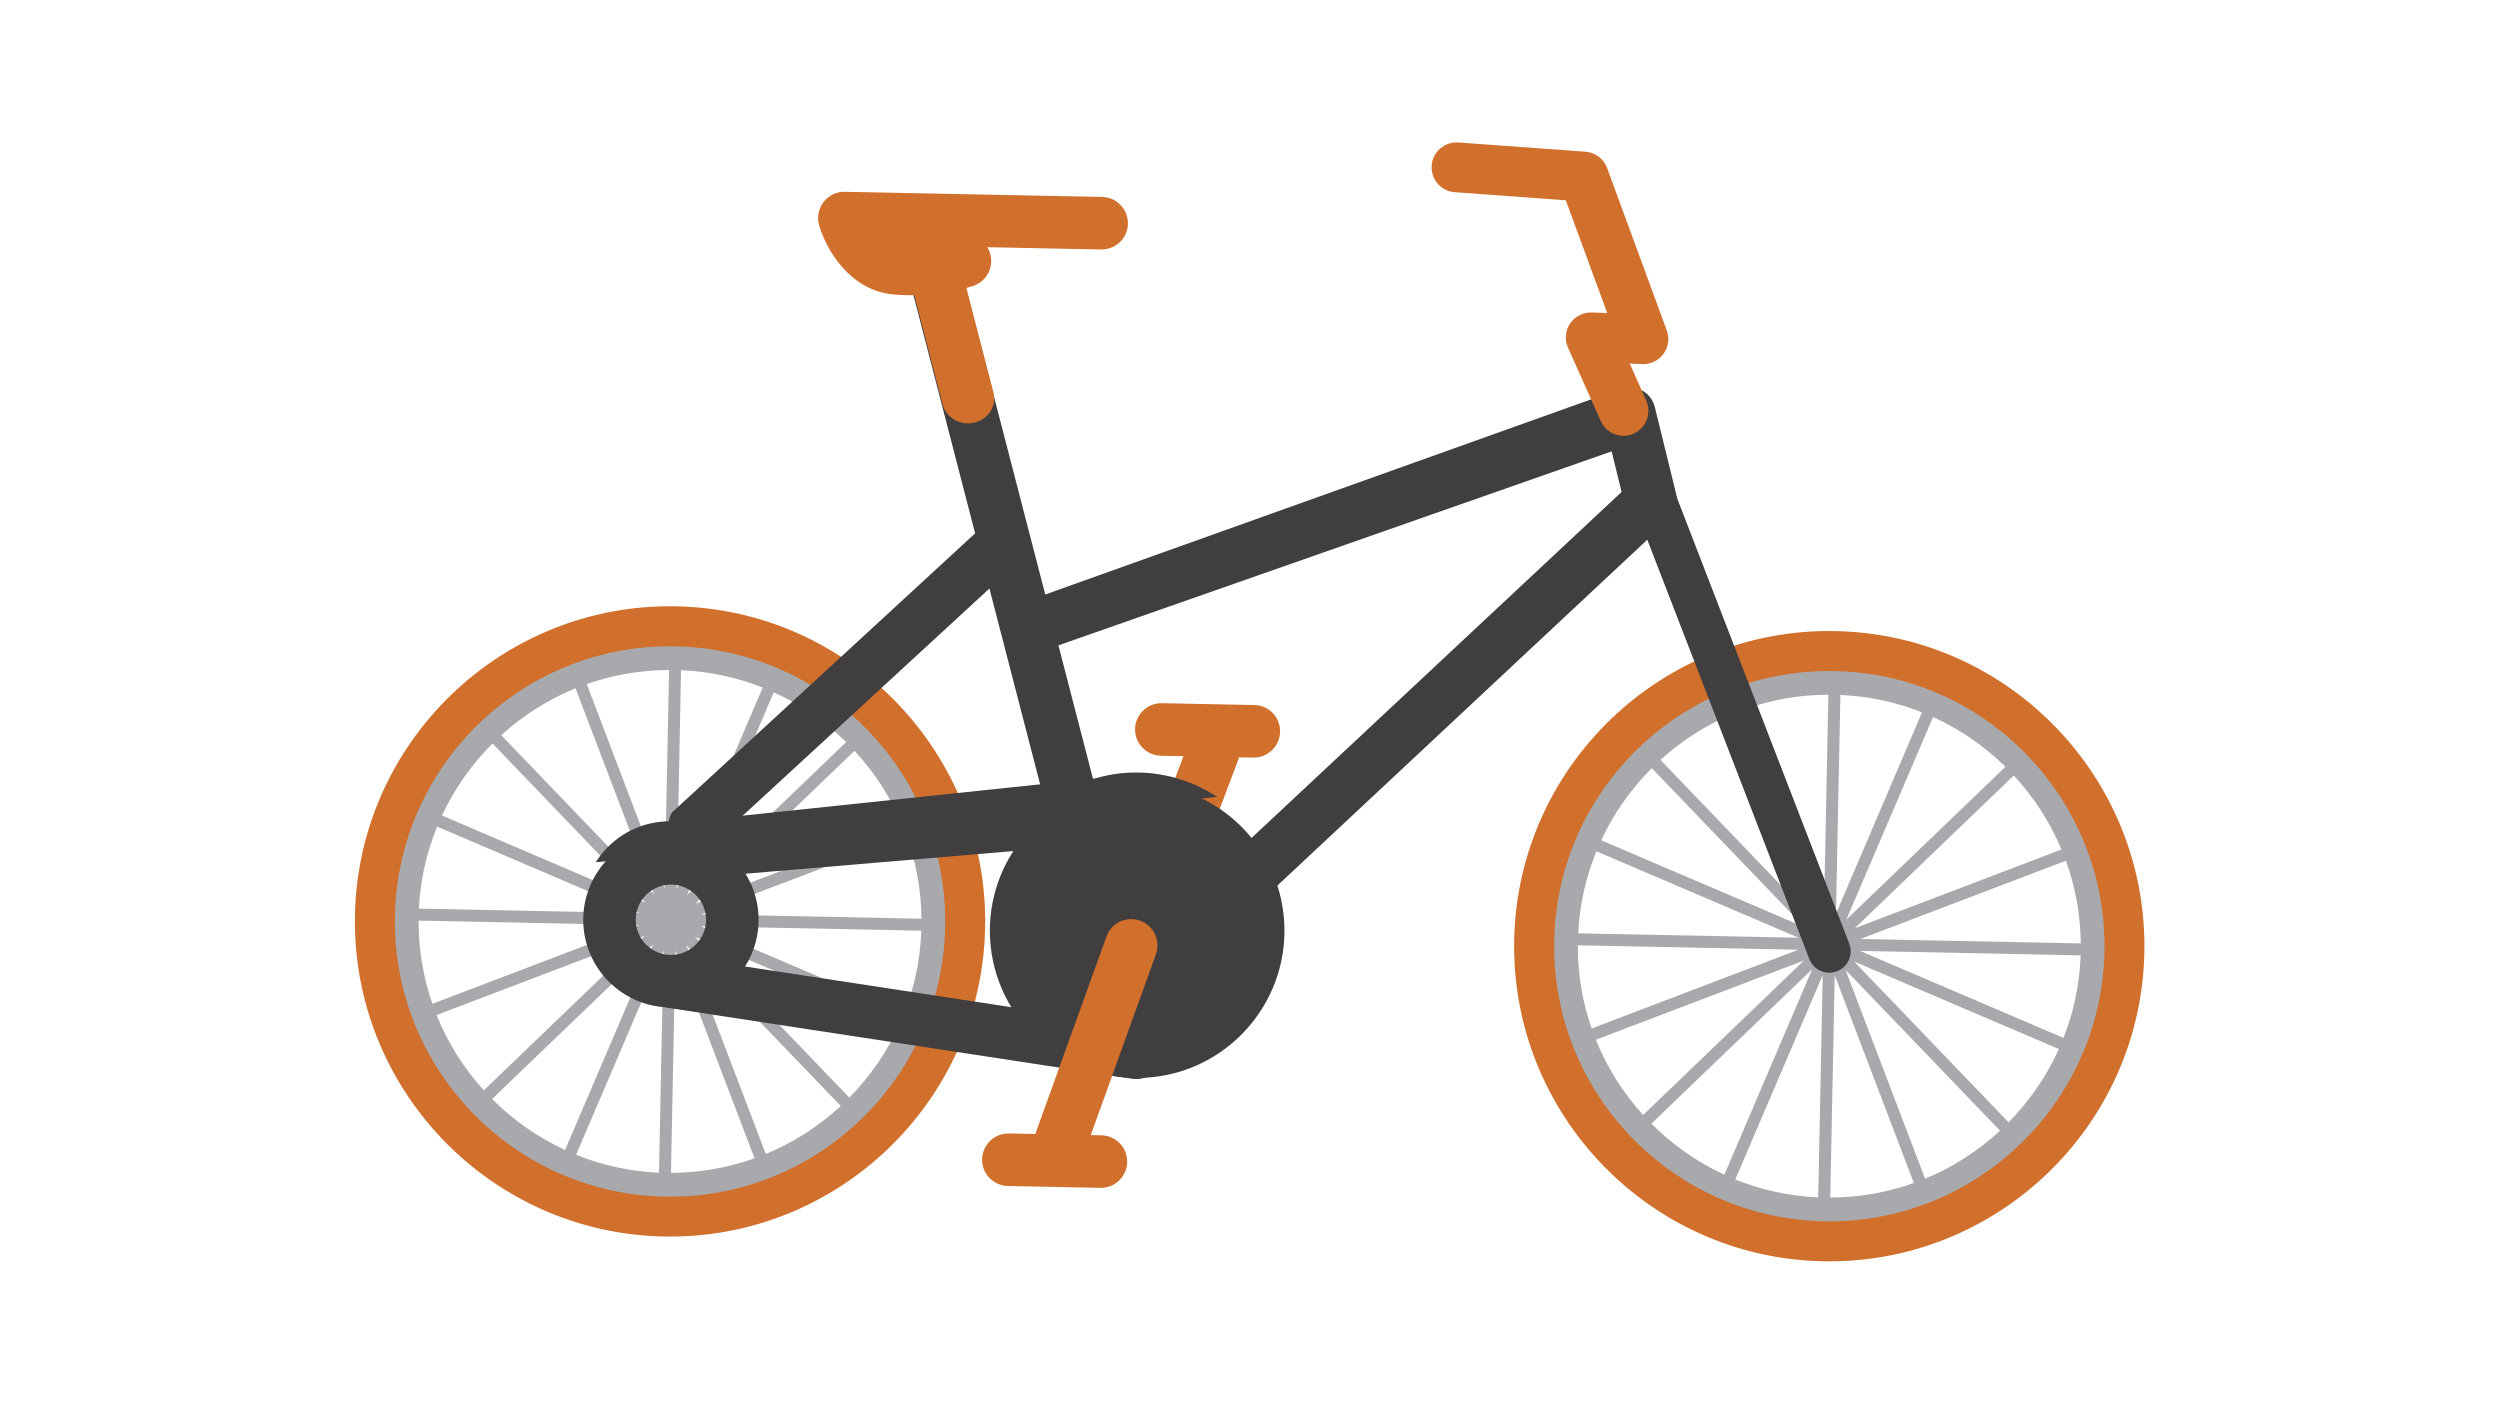 <svg xmlns="http://www.w3.org/2000/svg" xmlns:xlink="http://www.w3.org/1999/xlink" width="960" zoomAndPan="magnify" viewBox="0 0 720 405" height="540" preserveAspectRatio="xMidYMid meet" version="1.0"><path fill="#a7a9ac" d="M 194.625 182.418 C 148.883 181.508 110.914 217.977 110.004 263.719 C 109.094 309.461 145.562 347.43 191.305 348.34 C 237.047 349.25 275.016 312.781 275.926 267.039 C 276.836 221.293 240.367 183.328 194.625 182.418 Z M 194.891 256 L 196.141 193.02 C 204.43 193.379 212.336 195.121 219.656 198.023 Z M 222.844 199.391 C 230.637 202.938 237.676 207.809 243.688 213.727 L 197.887 257.727 Z M 191.418 255.941 L 168.984 197.02 C 176.418 194.402 184.402 192.98 192.691 192.961 Z M 188.348 257.535 L 144.348 211.734 C 150.605 206.066 157.832 201.457 165.758 198.234 Z M 184.062 266.41 L 124.531 289.094 C 121.914 281.582 120.527 273.523 120.566 265.141 Z M 120.641 261.688 C 121.059 253.363 122.879 245.418 125.895 238.059 L 184.117 262.961 Z M 191.078 273.73 L 189.789 337.738 C 181.367 337.379 173.344 335.574 165.91 332.578 Z M 162.746 331.195 C 154.875 327.574 147.762 322.566 141.73 316.516 L 188.062 272.008 Z M 194.527 273.789 L 217.305 333.586 C 209.777 336.277 201.68 337.758 193.238 337.777 Z M 197.621 272.195 L 242.133 318.527 C 235.855 324.328 228.551 329.051 220.551 332.352 Z M 201.906 263.32 L 261.094 240.77 C 263.809 248.223 265.305 256.246 265.383 264.59 Z M 265.344 268.043 C 265.039 276.406 263.332 284.41 260.414 291.805 L 201.832 266.773 Z M 259.824 237.547 L 200.293 260.23 L 246.094 216.23 C 251.859 222.434 256.523 229.637 259.824 237.547 Z M 141.844 214.125 L 185.844 259.926 L 127.281 234.871 C 130.902 227.117 135.852 220.098 141.844 214.125 Z M 125.727 292.336 L 185.652 269.523 L 139.34 314.012 C 133.613 307.68 128.969 300.359 125.727 292.336 Z M 244.598 316.098 L 200.105 269.785 L 259.066 294.992 C 255.52 302.898 250.59 310.031 244.598 316.098 Z M 244.598 316.098 " fill-opacity="1" fill-rule="nonzero"/><path fill="#a7a9ac" d="M 528.5 189.527 C 482.758 188.617 444.789 225.086 443.879 270.832 C 442.969 316.574 479.438 354.539 525.18 355.449 C 570.922 356.359 608.891 319.891 609.801 274.148 C 610.711 228.406 574.242 190.438 528.5 189.527 Z M 528.766 263.129 L 530.035 200.148 C 538.324 200.508 546.23 202.254 553.551 205.156 Z M 556.719 206.5 C 564.512 210.047 571.551 214.922 577.562 220.84 L 531.762 264.836 Z M 525.293 263.055 L 502.859 204.133 C 510.293 201.516 518.277 200.09 526.566 200.074 Z M 522.203 264.648 L 478.203 218.848 C 484.465 213.176 491.688 208.57 499.617 205.344 Z M 517.918 273.523 L 458.387 296.203 C 455.77 288.695 454.387 280.637 454.422 272.254 Z M 454.516 268.801 C 454.934 260.477 456.754 252.527 459.77 245.172 L 517.992 270.07 Z M 524.934 280.844 L 523.645 344.852 C 515.223 344.488 507.203 342.688 499.766 339.691 Z M 496.621 338.309 C 488.75 334.684 481.637 329.68 475.605 323.609 L 521.918 279.117 Z M 528.406 280.902 L 551.18 340.695 C 543.652 343.391 535.555 344.867 527.113 344.887 Z M 531.496 279.309 L 576.008 325.637 C 569.73 331.441 562.426 336.164 554.426 339.465 Z M 535.781 270.434 L 594.973 247.883 C 597.684 255.336 599.18 263.359 599.258 271.703 Z M 599.219 275.152 C 598.914 283.516 597.207 291.52 594.289 298.918 L 535.707 273.863 Z M 593.699 244.66 L 534.168 267.34 L 579.969 223.344 C 585.734 229.543 590.398 236.75 593.699 244.66 Z M 475.719 221.238 L 519.719 267.039 L 461.156 242.004 C 464.758 234.227 469.727 227.211 475.719 221.238 Z M 459.602 299.449 L 519.527 276.633 L 473.219 321.125 C 467.469 314.789 462.844 307.469 459.602 299.449 Z M 578.473 323.23 L 533.98 276.918 L 592.941 302.121 C 589.395 310.012 584.465 317.141 578.473 323.23 Z M 578.473 323.23 " fill-opacity="1" fill-rule="nonzero"/><path fill="#d16f2c" d="M 191.152 356.113 C 141.105 355.109 101.223 313.578 102.227 263.547 C 103.215 213.52 144.746 173.617 194.793 174.621 C 244.844 175.625 284.727 217.16 283.719 267.188 C 282.715 317.219 241.184 357.121 191.152 356.113 Z M 194.547 186.152 C 150.852 185.281 114.613 220.098 113.738 263.793 C 112.867 307.488 147.688 343.73 191.383 344.621 C 235.074 345.496 271.316 310.676 272.211 266.98 C 273.082 223.285 238.242 187.023 194.547 186.152 Z M 194.547 186.152 " fill-opacity="1" fill-rule="nonzero"/><path fill="#d16f2c" d="M 525.008 363.246 C 474.961 362.242 435.078 320.707 436.082 270.68 C 437.09 220.629 478.621 180.746 528.652 181.754 C 578.699 182.758 618.582 224.289 617.578 274.32 C 616.57 324.348 575.059 364.25 525.008 363.246 Z M 528.422 193.266 C 484.727 192.391 448.488 227.211 447.613 270.906 C 446.742 314.602 481.562 350.844 525.258 351.734 C 568.949 352.605 605.191 317.785 606.086 274.094 C 606.938 230.398 572.117 194.137 528.422 193.266 Z M 528.422 193.266 " fill-opacity="1" fill-rule="nonzero"/><path fill="#d16f2c" d="M 361.27 203.051 L 334.621 202.52 C 330.449 202.441 327 205.762 326.902 209.934 C 326.828 214.105 330.145 217.559 334.32 217.652 L 340.844 217.785 L 333.277 237.832 C 331.797 241.738 333.77 246.102 337.676 247.578 C 338.512 247.883 339.363 248.055 340.199 248.074 C 343.309 248.129 346.266 246.25 347.422 243.18 L 356.66 218.695 C 356.734 218.508 356.754 218.316 356.812 218.109 L 360.945 218.184 C 365.117 218.258 368.57 214.941 368.664 210.77 C 368.758 206.578 365.441 203.125 361.27 203.051 Z M 361.27 203.051 " fill-opacity="1" fill-rule="nonzero"/><path fill="#403e3f" d="M 195.875 290.004 C 182.031 291.465 169.57 281.395 168.113 267.551 C 166.652 253.703 176.723 241.246 190.566 239.785 C 204.41 238.324 216.871 248.395 218.332 262.238 C 219.789 276.102 209.719 288.543 195.875 290.004 Z M 192.16 254.824 C 186.602 255.41 182.562 260.398 183.152 265.957 C 183.738 271.512 188.727 275.551 194.281 274.965 C 199.84 274.375 203.879 269.391 203.289 263.832 C 202.703 258.277 197.715 254.234 192.16 254.824 Z M 192.16 254.824 " fill-opacity="1" fill-rule="nonzero"/><path fill="#403e3f" d="M 326.09 242.211 L 190.035 253.723 C 185.883 254.086 182.223 250.992 181.859 246.82 C 181.5 242.648 184.59 239.008 188.766 238.648 L 324.816 227.137 C 328.969 226.773 332.629 229.867 332.992 234.039 C 333.332 238.211 330.242 241.871 326.09 242.211 Z M 326.09 242.211 " fill-opacity="1" fill-rule="nonzero"/><path fill="#403e3f" d="M 328.098 310.73 C 327.473 310.809 326.809 310.789 326.164 310.695 L 192.594 290.289 C 188.461 289.664 185.637 285.793 186.262 281.68 C 186.887 277.543 190.754 274.719 194.871 275.344 L 328.441 295.75 C 332.574 296.375 335.398 300.246 334.773 304.359 C 334.242 307.812 331.418 310.371 328.098 310.73 Z M 328.098 310.73 " fill-opacity="1" fill-rule="nonzero"/><path fill="#403e3f" d="M 347.953 270.773 C 345.98 270.734 347.254 267.32 345.793 265.785 C 342.949 262.73 339.895 260.551 342.949 257.688 L 467.016 141.68 L 464.152 129.996 L 301.453 187.043 C 297.699 188.883 293.164 187.328 291.324 183.574 C 289.484 179.816 291.043 175.285 294.797 173.445 L 465.934 112.266 C 467.984 111.262 470.391 111.242 472.457 112.207 C 474.523 113.176 476.062 115.035 476.594 117.254 L 482.758 142.363 C 483.402 145.02 482.566 147.824 480.574 149.684 L 353.266 268.707 C 351.766 270.148 349.852 270.812 347.953 270.773 Z M 347.953 270.773 " fill-opacity="1" fill-rule="nonzero"/><path fill="#403e3f" d="M 313.25 256.758 C 309.949 256.703 306.953 254.445 306.082 251.086 L 258.176 66.086 C 257.133 62.047 259.559 57.914 263.598 56.871 C 267.637 55.809 271.773 58.254 272.816 62.293 L 320.738 247.293 C 321.781 251.336 319.355 255.469 315.316 256.512 C 314.613 256.703 313.93 256.777 313.25 256.758 Z M 313.25 256.758 " fill-opacity="1" fill-rule="nonzero"/><path fill="#403e3f" d="M 199.879 245.398 C 198.625 245.379 197.355 245.039 196.199 244.355 C 192.594 242.23 191.398 237.605 193.523 234 L 281.352 153.133 C 283.473 149.531 288.102 148.336 291.703 150.461 C 295.309 152.586 296.504 157.211 294.379 160.816 L 206.555 241.68 C 205.113 244.109 202.531 245.457 199.879 245.398 Z M 199.879 245.398 " fill-opacity="1" fill-rule="nonzero"/><path fill="#403e3f" d="M 331.949 310.219 C 308.68 312.668 287.762 295.73 285.312 272.48 C 282.867 249.23 299.805 228.293 323.055 225.844 C 346.324 223.398 367.242 240.336 369.688 263.586 C 372.152 286.836 355.219 307.754 331.949 310.219 Z M 331.949 310.219 " fill-opacity="1" fill-rule="nonzero"/><path fill="#403e3f" d="M 350.496 229.488 C 342.586 224.273 332.879 221.656 322.73 222.715 C 320.133 222.98 317.629 223.531 315.203 224.234 L 196.199 236.77 C 194.266 236.504 192.273 236.445 190.242 236.676 C 182.258 237.508 175.547 242.023 171.562 248.336 Z M 350.496 229.488 " fill-opacity="1" fill-rule="nonzero"/><path fill="#403e3f" d="M 526.98 280.141 C 524.461 280.199 522.051 278.699 521.082 276.195 L 460.945 120.57 C 459.715 117.406 461.309 113.84 464.473 112.605 C 467.641 111.395 471.207 112.969 472.438 116.133 L 532.578 271.758 C 533.809 274.926 532.215 278.492 529.051 279.723 C 528.367 279.988 527.664 280.121 526.98 280.141 Z M 526.98 280.141 " fill-opacity="1" fill-rule="nonzero"/><path fill="#d16f2c" d="M 467.754 125.523 C 464.949 125.598 462.234 123.984 461.023 121.273 L 451.578 100.109 C 450.574 97.852 450.801 95.234 452.184 93.168 C 453.57 91.121 455.902 89.926 458.387 90 L 462.883 90.152 L 450.953 57.684 L 418.957 55.352 C 414.996 55.066 412.035 51.617 412.32 47.672 C 412.605 43.707 416.059 40.75 420 41.035 L 456.621 43.688 C 459.43 43.898 461.875 45.719 462.844 48.375 L 480.043 95.195 C 480.859 97.434 480.52 99.938 479.113 101.891 C 477.711 103.828 475.438 104.926 473.047 104.852 L 469.367 104.719 L 474.129 115.395 C 475.738 119.016 474.109 123.266 470.484 124.879 C 469.594 125.293 468.664 125.484 467.754 125.523 Z M 467.754 125.523 " fill-opacity="1" fill-rule="nonzero"/><path fill="#d16f2c" d="M 261.227 85.012 C 259.902 84.996 258.535 84.918 257.152 84.785 C 244.598 83.57 237.902 71.719 235.91 64.91 C 235.246 62.598 235.703 60.113 237.18 58.195 C 238.641 56.281 240.938 55.18 243.324 55.238 L 317.422 56.719 C 321.594 56.793 324.914 60.266 324.836 64.438 C 324.762 68.609 321.289 71.926 317.117 71.852 L 284.348 71.188 C 284.633 71.66 284.879 72.176 285.066 72.723 C 286.414 76.668 284.309 80.973 280.344 82.32 C 279.965 82.453 271.68 85.242 261.227 85.012 Z M 261.227 85.012 " fill-opacity="1" fill-rule="nonzero"/><path fill="#d16f2c" d="M 278.98 121.938 C 275.527 122.012 272.359 119.812 271.488 116.496 L 263.219 84.598 C 262.215 80.746 264.68 76.84 268.719 75.891 C 272.758 74.926 276.836 77.277 277.84 81.125 L 286.109 113.023 C 287.117 116.875 284.648 120.781 280.609 121.73 C 280.059 121.844 279.512 121.918 278.98 121.938 Z M 278.98 121.938 " fill-opacity="1" fill-rule="nonzero"/><path fill="#d16f2c" d="M 328.344 265.141 C 324.418 263.738 320.078 265.766 318.672 269.691 L 298.172 326.586 L 290.566 326.434 C 286.395 326.359 282.941 329.68 282.848 333.852 C 282.754 338.023 286.09 341.473 290.262 341.57 L 316.91 342.102 C 321.082 342.176 324.531 338.855 324.629 334.684 C 324.723 330.512 321.383 327.062 317.211 326.965 L 314.141 326.91 L 332.914 274.812 C 334.301 270.887 332.27 266.562 328.344 265.141 Z M 328.344 265.141 " fill-opacity="1" fill-rule="nonzero"/></svg>